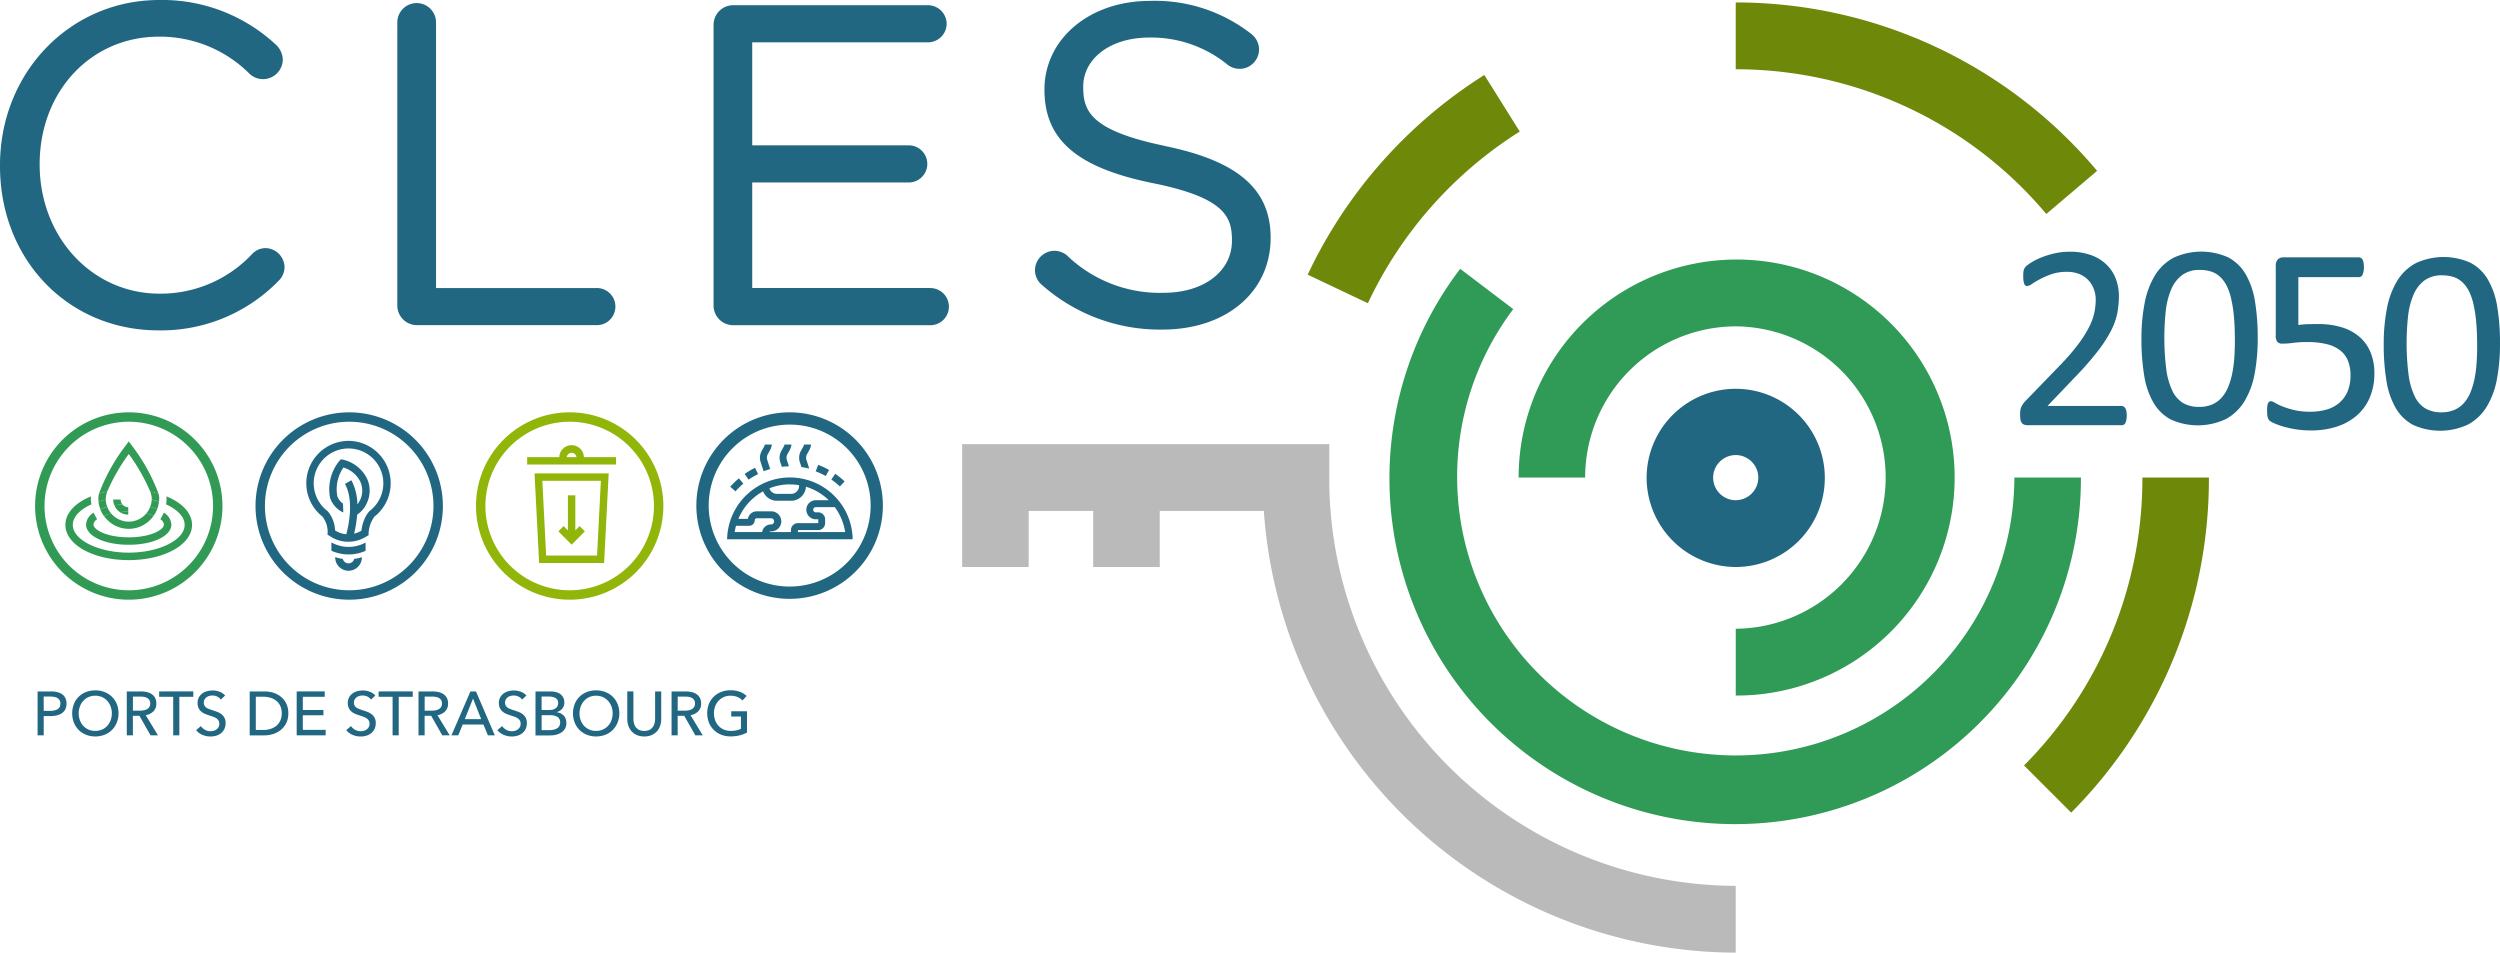 <svg id="Logo" xmlns="http://www.w3.org/2000/svg" xmlns:xlink="http://www.w3.org/1999/xlink" width="225" height="85.738" viewBox="0 0 225 85.738">
  <defs>
    <clipPath id="clip-path">
      <rect id="Rectangle_90" data-name="Rectangle 90" width="225" height="85.738" fill="none"/>
    </clipPath>
  </defs>
  <g id="Groupe_76" data-name="Groupe 76" clip-path="url(#clip-path)">
    <path id="Tracé_155" data-name="Tracé 155" d="M184.354,24.845l5.414,2.57a36.756,36.756,0,0,1,13.668-15.452l-3.186-5.09a42.737,42.737,0,0,0-15.9,17.973M255.4,15.5A42.459,42.459,0,0,0,222.874.345V6.358a36.493,36.493,0,0,1,27.953,13.025Zm4.074,27.6A36.588,36.588,0,0,1,248.82,69.017l4.246,4.242A42.579,42.579,0,0,0,265.461,43.1Z" transform="translate(-66.659 -0.124)" fill="#6e880a"/>
    <path id="Tracé_156" data-name="Tracé 156" d="M227.1,42.455a13.608,13.608,0,0,1,0,27.215v6.013a19.621,19.621,0,1,0-19.542-19.621h5.989A13.6,13.6,0,0,1,227.1,42.455m25.076,13.607a25.076,25.076,0,1,1-45.1-15.159L202.3,37.278a31.116,31.116,0,1,0,55.865,18.785Z" transform="translate(-70.882 -13.083)" fill="#2f9b57"/>
    <path id="Tracé_157" data-name="Tracé 157" d="M242.179,62.542a2.031,2.031,0,1,0-2.031,2.039,2.037,2.037,0,0,0,2.031-2.039m-10.05,0a8.019,8.019,0,1,1,8.019,8.051,8.045,8.045,0,0,1-8.019-8.051" transform="translate(-83.933 -19.563)" fill="#216782"/>
    <path id="Tracé_158" data-name="Tracé 158" d="M168.68,66.1v-3.74H135.637V73.42h5.989V68.374h5.806V73.42h5.989V68.374h9.368a42.707,42.707,0,0,0,42.47,39.753v-6.012A36.7,36.7,0,0,1,168.68,66.1" transform="translate(-49.044 -22.389)" fill="#bababa"/>
    <path id="Tracé_159" data-name="Tracé 159" d="M104.837,13.131c-6.793-1.4-7.347-3.2-7.347-5.331,0-2.559,2.488-4.419,5.917-4.419A10.852,10.852,0,0,1,110.454,5.8a1.752,1.752,0,0,0,2.861-1.354,1.793,1.793,0,0,0-.721-1.409,14.049,14.049,0,0,0-9.11-2.956C98.08.078,94,3.482,94,8.073c0,4.5,2.919,7.021,9.765,8.411,6.575,1.327,7.111,3.095,7.111,5.177,0,2.762-2.53,4.691-6.151,4.691a12.038,12.038,0,0,1-8.735-3.4,1.845,1.845,0,0,0-1.1-.381,1.769,1.769,0,0,0-1.743,1.749,1.736,1.736,0,0,0,.66,1.351,15.985,15.985,0,0,0,10.8,3.991c5.741,0,9.751-3.368,9.751-8.269,0-4.361-2.938-6.905-9.526-8.254M83.731,25.922H67.7v-9.5H81.787a1.671,1.671,0,0,0,0-3.342H67.7V3.811H83.537A1.691,1.691,0,0,0,85.2,2.14,1.691,1.691,0,0,0,83.537.469H65.962a1.77,1.77,0,0,0-1.742,1.75v25.3a1.77,1.77,0,0,0,1.742,1.75H83.731a1.671,1.671,0,0,0,0-3.342m-30.016,0H39.243V2.062a1.743,1.743,0,1,0-3.485,0V27.514a1.77,1.77,0,0,0,1.743,1.75H53.715a1.671,1.671,0,0,0,0-3.342M23.906,22.329a1.681,1.681,0,0,0-1.2.516,11.274,11.274,0,0,1-8.36,3.583c-6.045,0-10.778-5.079-10.778-11.64S8.18,3.3,14.3,3.3a11.387,11.387,0,0,1,8.151,3.333,1.761,1.761,0,0,0,1.22.492,1.79,1.79,0,0,0,1.781-1.75A1.907,1.907,0,0,0,24.807,4,15,15,0,0,0,14.341,0C6.3,0,0,6.53,0,14.866v.079c0,8.43,6.131,14.788,14.262,14.788A14.745,14.745,0,0,0,25.087,25.26a1.722,1.722,0,0,0,.523-1.219,1.752,1.752,0,0,0-1.7-1.711" fill="#216782"/>
    <path id="Tracé_160" data-name="Tracé 160" d="M5.852,98.832h.584a1.764,1.764,0,0,0,.37-.037.933.933,0,0,0,.291-.112.541.541,0,0,0,.19-.2.633.633,0,0,0,.066-.3.579.579,0,0,0-.069-.3.543.543,0,0,0-.189-.2.774.774,0,0,0-.287-.106,1.984,1.984,0,0,0-.361-.031h-.6ZM5.3,97.084H6.5a2.414,2.414,0,0,1,.578.065,1.267,1.267,0,0,1,.445.2.9.9,0,0,1,.283.341,1.268,1.268,0,0,1-.007,1,.968.968,0,0,1-.3.347,1.366,1.366,0,0,1-.456.2,2.367,2.367,0,0,1-.569.064H5.852v1.736H5.3Z" transform="translate(-1.917 -34.855)" fill="#216782"/>
    <path id="Tracé_161" data-name="Tracé 161" d="M13.742,99a1.745,1.745,0,0,0-.106-.611,1.56,1.56,0,0,0-.3-.505,1.384,1.384,0,0,0-.469-.344,1.486,1.486,0,0,0-.62-.126,1.465,1.465,0,0,0-.614.126,1.353,1.353,0,0,0-.467.344,1.551,1.551,0,0,0-.3.505,1.745,1.745,0,0,0-.106.611,1.784,1.784,0,0,0,.106.619,1.461,1.461,0,0,0,.3.5,1.422,1.422,0,0,0,.468.339,1.484,1.484,0,0,0,.611.122,1.527,1.527,0,0,0,.617-.122,1.4,1.4,0,0,0,.472-.339,1.5,1.5,0,0,0,.3-.5A1.784,1.784,0,0,0,13.742,99m.6,0a2.171,2.171,0,0,1-.159.84,1.99,1.99,0,0,1-.436.658,1.923,1.923,0,0,1-.662.43,2.329,2.329,0,0,1-1.665,0,1.916,1.916,0,0,1-.658-.43,1.947,1.947,0,0,1-.434-.658,2.357,2.357,0,0,1,0-1.685,1.891,1.891,0,0,1,.434-.653,1.961,1.961,0,0,1,.658-.421,2.376,2.376,0,0,1,1.665,0,1.968,1.968,0,0,1,.662.421,1.932,1.932,0,0,1,.436.653,2.179,2.179,0,0,1,.159.845" transform="translate(-3.676 -34.799)" fill="#216782"/>
    <path id="Tracé_162" data-name="Tracé 162" d="M18.424,98.815h.634a1.783,1.783,0,0,0,.361-.035.855.855,0,0,0,.292-.109.549.549,0,0,0,.2-.2.561.561,0,0,0,.072-.3.57.57,0,0,0-.072-.3.562.562,0,0,0-.192-.192.811.811,0,0,0-.28-.1,1.76,1.76,0,0,0-.339-.031h-.673Zm0,2.22h-.551V97.084h1.262a2.471,2.471,0,0,1,.539.058,1.343,1.343,0,0,1,.449.188.91.91,0,0,1,.3.337,1.069,1.069,0,0,1,.111.511.949.949,0,0,1-.266.7,1.239,1.239,0,0,1-.69.342l1.1,1.813h-.667l-1-1.758h-.59Z" transform="translate(-6.463 -34.855)" fill="#216782"/>
    <path id="Tracé_163" data-name="Tracé 163" d="M22.436,97.084v.485H23.7v3.466h.552V97.569H25.51v-.485Z" transform="translate(-8.112 -34.855)" fill="#216782"/>
    <path id="Tracé_164" data-name="Tracé 164" d="M29.872,97.759a.887.887,0,0,0-.317-.265.964.964,0,0,0-.45-.1,1.033,1.033,0,0,0-.269.037.746.746,0,0,0-.248.116.665.665,0,0,0-.181.2.558.558,0,0,0-.07.287.525.525,0,0,0,.064.272.58.58,0,0,0,.172.184,1.094,1.094,0,0,0,.255.128q.147.054.314.109.2.062.405.14a1.417,1.417,0,0,1,.373.207.94.94,0,0,1,.378.809,1.167,1.167,0,0,1-.114.533,1.074,1.074,0,0,1-.3.374,1.272,1.272,0,0,1-.435.221,1.816,1.816,0,0,1-.509.072,1.866,1.866,0,0,1-.72-.144,1.436,1.436,0,0,1-.575-.43l.428-.363a1.055,1.055,0,0,0,.372.335,1.041,1.041,0,0,0,.5.128,1.014,1.014,0,0,0,.278-.04.746.746,0,0,0,.253-.122.665.665,0,0,0,.186-.209.6.6,0,0,0,.072-.3.542.542,0,0,0-.076-.3.652.652,0,0,0-.2-.2,1.418,1.418,0,0,0-.3-.143l-.357-.119a3.182,3.182,0,0,1-.373-.137,1.282,1.282,0,0,1-.328-.207.934.934,0,0,1-.234-.309,1.05,1.05,0,0,1-.089-.458,1.014,1.014,0,0,1,.119-.507,1.106,1.106,0,0,1,.312-.353,1.273,1.273,0,0,1,.433-.2,1.876,1.876,0,0,1,.485-.065,1.678,1.678,0,0,1,.646.123,1.272,1.272,0,0,1,.483.33Z" transform="translate(-9.995 -34.798)" fill="#216782"/>
    <path id="Tracé_165" data-name="Tracé 165" d="M35.75,100.55h.689a2.09,2.09,0,0,0,.658-.1,1.52,1.52,0,0,0,.522-.291,1.3,1.3,0,0,0,.343-.469,1.571,1.571,0,0,0,.121-.631,1.613,1.613,0,0,0-.121-.646,1.283,1.283,0,0,0-.343-.467,1.507,1.507,0,0,0-.522-.284,2.109,2.109,0,0,0-.658-.1H35.75ZM35.2,97.084h1.352a2.681,2.681,0,0,1,.755.112,2.007,2.007,0,0,1,.684.353,1.771,1.771,0,0,1,.494.613,1.956,1.956,0,0,1,.19.9,1.9,1.9,0,0,1-.19.879,1.806,1.806,0,0,1-.494.614,2.113,2.113,0,0,1-.684.363,2.463,2.463,0,0,1-.755.12H35.2Z" transform="translate(-12.727 -34.855)" fill="#216782"/>
    <path id="Tracé_166" data-name="Tracé 166" d="M41.825,97.084v3.951h2.607v-.49H42.376V99.228h1.855v-.475H42.376V97.569h1.972v-.485Z" transform="translate(-15.123 -34.855)" fill="#216782"/>
    <path id="Tracé_167" data-name="Tracé 167" d="M51.038,97.759a.887.887,0,0,0-.317-.265.962.962,0,0,0-.45-.1,1.033,1.033,0,0,0-.269.037.746.746,0,0,0-.248.116.674.674,0,0,0-.181.2.558.558,0,0,0-.07.287.525.525,0,0,0,.064.272.58.58,0,0,0,.172.184,1.094,1.094,0,0,0,.255.128q.147.054.314.109.2.062.405.14a1.417,1.417,0,0,1,.373.207.94.94,0,0,1,.378.809,1.167,1.167,0,0,1-.114.533,1.074,1.074,0,0,1-.3.374,1.272,1.272,0,0,1-.435.221,1.816,1.816,0,0,1-.509.072,1.866,1.866,0,0,1-.72-.144,1.436,1.436,0,0,1-.575-.43l.428-.363a1.055,1.055,0,0,0,.372.335,1.042,1.042,0,0,0,.506.128,1.013,1.013,0,0,0,.278-.04.746.746,0,0,0,.253-.122.665.665,0,0,0,.186-.209.6.6,0,0,0,.072-.3.548.548,0,0,0-.075-.3.661.661,0,0,0-.2-.2,1.418,1.418,0,0,0-.3-.143l-.357-.119a3.224,3.224,0,0,1-.373-.137,1.282,1.282,0,0,1-.328-.207.934.934,0,0,1-.234-.309,1.05,1.05,0,0,1-.089-.458,1.014,1.014,0,0,1,.119-.507,1.114,1.114,0,0,1,.312-.353,1.273,1.273,0,0,1,.433-.2,1.876,1.876,0,0,1,.485-.065,1.678,1.678,0,0,1,.646.123,1.272,1.272,0,0,1,.483.33Z" transform="translate(-17.648 -34.798)" fill="#216782"/>
    <path id="Tracé_168" data-name="Tracé 168" d="M53.37,97.084v.485H54.63v3.466h.552V97.569h1.262v-.485Z" transform="translate(-19.297 -34.855)" fill="#216782"/>
    <path id="Tracé_169" data-name="Tracé 169" d="M59.552,98.815h.634a1.787,1.787,0,0,0,.361-.035.856.856,0,0,0,.292-.109.549.549,0,0,0,.2-.2.561.561,0,0,0,.072-.3.57.57,0,0,0-.072-.3.562.562,0,0,0-.192-.192.811.811,0,0,0-.28-.1,1.76,1.76,0,0,0-.339-.031h-.673Zm0,2.22H59V97.084h1.262a2.476,2.476,0,0,1,.539.058,1.343,1.343,0,0,1,.449.188.91.91,0,0,1,.3.337,1.069,1.069,0,0,1,.111.511.949.949,0,0,1-.266.7,1.239,1.239,0,0,1-.69.342l1.1,1.813h-.667l-1-1.758h-.59Z" transform="translate(-21.334 -34.855)" fill="#216782"/>
    <path id="Tracé_170" data-name="Tracé 170" d="M65.584,97.726l.733,1.852H64.845Zm-.234-.642-1.706,3.951h.611l.4-.971h1.867l.4.971h.623L65.85,97.084Z" transform="translate(-23.012 -34.855)" fill="#216782"/>
    <path id="Tracé_171" data-name="Tracé 171" d="M72.342,97.759a.887.887,0,0,0-.317-.265.962.962,0,0,0-.45-.1,1.033,1.033,0,0,0-.269.037.746.746,0,0,0-.248.116.673.673,0,0,0-.181.2.558.558,0,0,0-.07.287.525.525,0,0,0,.064.272.58.58,0,0,0,.172.184,1.094,1.094,0,0,0,.255.128q.147.054.314.109.2.062.405.14a1.417,1.417,0,0,1,.373.207.94.94,0,0,1,.378.809,1.167,1.167,0,0,1-.114.533,1.074,1.074,0,0,1-.3.374,1.272,1.272,0,0,1-.435.221,1.816,1.816,0,0,1-.509.072,1.866,1.866,0,0,1-.72-.144,1.436,1.436,0,0,1-.575-.43l.428-.363a1.055,1.055,0,0,0,.372.335,1.042,1.042,0,0,0,.506.128,1.013,1.013,0,0,0,.278-.04.746.746,0,0,0,.253-.122.665.665,0,0,0,.186-.209.6.6,0,0,0,.072-.3.542.542,0,0,0-.076-.3.652.652,0,0,0-.2-.2,1.418,1.418,0,0,0-.3-.143l-.357-.119a3.182,3.182,0,0,1-.373-.137,1.282,1.282,0,0,1-.328-.207.934.934,0,0,1-.234-.309,1.05,1.05,0,0,1-.089-.458,1.014,1.014,0,0,1,.119-.507,1.114,1.114,0,0,1,.312-.353,1.273,1.273,0,0,1,.433-.2,1.876,1.876,0,0,1,.485-.065,1.678,1.678,0,0,1,.646.123,1.272,1.272,0,0,1,.483.33Z" transform="translate(-25.352 -34.798)" fill="#216782"/>
    <path id="Tracé_172" data-name="Tracé 172" d="M76.043,100.566h.689a2.008,2.008,0,0,0,.347-.03,1,1,0,0,0,.317-.109.623.623,0,0,0,.227-.21.584.584,0,0,0,.086-.332.562.562,0,0,0-.239-.507,1.264,1.264,0,0,0-.689-.156h-.739Zm0-1.813h.718a1.159,1.159,0,0,0,.3-.037A.716.716,0,0,0,77.3,98.6a.521.521,0,0,0,.167-.189.586.586,0,0,0,.063-.276.488.488,0,0,0-.234-.456,1.261,1.261,0,0,0-.629-.135h-.628Zm-.551-1.668h1.357a1.967,1.967,0,0,1,.444.051,1.145,1.145,0,0,1,.4.167.919.919,0,0,1,.283.307.939.939,0,0,1,.109.474.838.838,0,0,1-.188.553.97.97,0,0,1-.5.307v.012a1.11,1.11,0,0,1,.35.1.888.888,0,0,1,.278.2.862.862,0,0,1,.181.29,1.034,1.034,0,0,1,.063.372,1.009,1.009,0,0,1-.116.5.992.992,0,0,1-.317.349,1.5,1.5,0,0,1-.471.207,2.27,2.27,0,0,1-.575.07h-1.3Z" transform="translate(-27.296 -34.855)" fill="#216782"/>
    <path id="Tracé_173" data-name="Tracé 173" d="M84.343,99a1.745,1.745,0,0,0-.106-.611,1.56,1.56,0,0,0-.3-.505,1.384,1.384,0,0,0-.469-.344,1.486,1.486,0,0,0-.62-.126,1.465,1.465,0,0,0-.614.126,1.352,1.352,0,0,0-.467.344,1.551,1.551,0,0,0-.3.505,1.745,1.745,0,0,0-.106.611,1.784,1.784,0,0,0,.106.619,1.461,1.461,0,0,0,.3.5,1.415,1.415,0,0,0,.468.339,1.484,1.484,0,0,0,.611.122,1.527,1.527,0,0,0,.617-.122,1.4,1.4,0,0,0,.472-.339,1.5,1.5,0,0,0,.3-.5A1.784,1.784,0,0,0,84.343,99m.6,0a2.171,2.171,0,0,1-.159.84,1.99,1.99,0,0,1-.436.658,1.923,1.923,0,0,1-.662.43,2.329,2.329,0,0,1-1.665,0,1.916,1.916,0,0,1-.658-.43,1.947,1.947,0,0,1-.434-.658,2.357,2.357,0,0,1,0-1.685,1.891,1.891,0,0,1,.434-.653,1.961,1.961,0,0,1,.658-.421,2.376,2.376,0,0,1,1.665,0,1.968,1.968,0,0,1,.662.421,1.932,1.932,0,0,1,.436.653,2.179,2.179,0,0,1,.159.845" transform="translate(-29.204 -34.799)" fill="#216782"/>
    <path id="Tracé_174" data-name="Tracé 174" d="M89.961,101.136a1.617,1.617,0,0,1-.678-.131,1.39,1.39,0,0,1-.479-.349,1.442,1.442,0,0,1-.28-.5,1.867,1.867,0,0,1-.093-.583v-2.49h.551V99.54a1.572,1.572,0,0,0,.05.4.989.989,0,0,0,.164.355.83.83,0,0,0,.3.251,1.169,1.169,0,0,0,.926,0,.822.822,0,0,0,.3-.251,1.022,1.022,0,0,0,.164-.355,1.661,1.661,0,0,0,.049-.4V97.084h.551v2.49a1.83,1.83,0,0,1-.093.583,1.413,1.413,0,0,1-.28.5,1.389,1.389,0,0,1-.478.349,1.627,1.627,0,0,1-.678.131" transform="translate(-31.975 -34.855)" fill="#216782"/>
    <path id="Tracé_175" data-name="Tracé 175" d="M95.224,98.815h.634a1.783,1.783,0,0,0,.361-.035.855.855,0,0,0,.292-.109.555.555,0,0,0,.2-.2.567.567,0,0,0,.072-.3.576.576,0,0,0-.072-.3.57.57,0,0,0-.192-.192.806.806,0,0,0-.28-.1,1.76,1.76,0,0,0-.339-.031h-.673Zm0,2.22h-.551V97.084h1.262a2.471,2.471,0,0,1,.539.058,1.352,1.352,0,0,1,.449.188.914.914,0,0,1,.3.337,1.069,1.069,0,0,1,.111.511.949.949,0,0,1-.266.7,1.239,1.239,0,0,1-.69.342l1.1,1.813h-.667l-1-1.758h-.59Z" transform="translate(-34.232 -34.855)" fill="#216782"/>
    <path id="Tracé_176" data-name="Tracé 176" d="M102.874,97.843a1.264,1.264,0,0,0-.452-.313,1.574,1.574,0,0,0-.614-.117,1.477,1.477,0,0,0-.623.126,1.372,1.372,0,0,0-.472.344,1.549,1.549,0,0,0-.3.5,1.765,1.765,0,0,0-.105.611,1.791,1.791,0,0,0,.105.619,1.5,1.5,0,0,0,.3.505,1.355,1.355,0,0,0,.478.338,1.59,1.59,0,0,0,.635.124,2.461,2.461,0,0,0,.511-.051,1.517,1.517,0,0,0,.4-.144v-1.1h-.873v-.47h1.417v1.914a2.842,2.842,0,0,1-.678.257,3.37,3.37,0,0,1-.8.089,2.272,2.272,0,0,1-.849-.153,1.918,1.918,0,0,1-.663-.431,1.943,1.943,0,0,1-.435-.658,2.354,2.354,0,0,1,0-1.686,1.91,1.91,0,0,1,.439-.653,2,2,0,0,1,.664-.421,2.272,2.272,0,0,1,.834-.151,2.393,2.393,0,0,1,.842.139,1.771,1.771,0,0,1,.614.374Z" transform="translate(-36.052 -34.799)" fill="#216782"/>
    <path id="Tracé_177" data-name="Tracé 177" d="M294.381,50.077a2.255,2.255,0,0,1-.029.381,1.13,1.13,0,0,1-.083.279.373.373,0,0,1-.142.167.368.368,0,0,1-.2.053h-8.466a.92.92,0,0,1-.29-.041.513.513,0,0,1-.213-.137.586.586,0,0,1-.13-.273,1.958,1.958,0,0,1-.042-.44,3.983,3.983,0,0,1,.018-.416,1.021,1.021,0,0,1,.079-.315,1.779,1.779,0,0,1,.153-.274,2.233,2.233,0,0,1,.237-.291l3.062-3.163a19.631,19.631,0,0,0,1.7-1.961,10.452,10.452,0,0,0,.988-1.581,5.224,5.224,0,0,0,.457-1.3,5.9,5.9,0,0,0,.11-1.094,2.74,2.74,0,0,0-.171-.969,2.369,2.369,0,0,0-.495-.8,2.3,2.3,0,0,0-.812-.547,2.926,2.926,0,0,0-1.124-.2,4.131,4.131,0,0,0-1.338.2,7.042,7.042,0,0,0-1.039.44,8.388,8.388,0,0,0-.745.44.952.952,0,0,1-.446.2.255.255,0,0,1-.153-.047.332.332,0,0,1-.11-.154,1.24,1.24,0,0,1-.068-.285,3.262,3.262,0,0,1-.024-.428c0-.119,0-.222.012-.309a1.081,1.081,0,0,1,.041-.226.874.874,0,0,1,.077-.178.9.9,0,0,1,.19-.208,3.885,3.885,0,0,1,.492-.339,5.7,5.7,0,0,1,.876-.422,7.857,7.857,0,0,1,1.161-.351,6.017,6.017,0,0,1,1.332-.143,5.5,5.5,0,0,1,1.948.315,3.874,3.874,0,0,1,1.385.861,3.514,3.514,0,0,1,.823,1.272,4.351,4.351,0,0,1,.273,1.545,8.361,8.361,0,0,1-.13,1.468A6,6,0,0,1,293,42.391a11.928,11.928,0,0,1-1.214,1.89,27.625,27.625,0,0,1-2.107,2.4l-2.427,2.544h6.666a.348.348,0,0,1,.183.053.464.464,0,0,1,.154.16.8.8,0,0,1,.1.268,2.139,2.139,0,0,1,.029.374" transform="translate(-102.975 -12.69)" fill="#216782"/>
    <path id="Tracé_178" data-name="Tracé 178" d="M329.254,46.545a5.5,5.5,0,0,1-.414,2.2,4.444,4.444,0,0,1-1.17,1.62,5.166,5.166,0,0,1-1.8,1,7.4,7.4,0,0,1-2.323.344,8.706,8.706,0,0,1-1.348-.1,8.807,8.807,0,0,1-1.134-.249,6.722,6.722,0,0,1-.816-.291,1.743,1.743,0,0,1-.408-.225.587.587,0,0,1-.124-.154,1.08,1.08,0,0,1-.065-.172,1.257,1.257,0,0,1-.042-.256c-.008-.1-.011-.225-.011-.368a3.41,3.41,0,0,1,.017-.362.858.858,0,0,1,.065-.262.37.37,0,0,1,.112-.148.246.246,0,0,1,.148-.047.854.854,0,0,1,.366.148,5.084,5.084,0,0,0,.668.32,7.605,7.605,0,0,0,1.04.326,6.143,6.143,0,0,0,1.472.154,5.277,5.277,0,0,0,1.454-.19,3.053,3.053,0,0,0,1.141-.594,2.79,2.79,0,0,0,.75-1.015,3.655,3.655,0,0,0,.272-1.49,3.408,3.408,0,0,0-.23-1.3,2.25,2.25,0,0,0-.709-.938,3.209,3.209,0,0,0-1.212-.558,7.237,7.237,0,0,0-1.749-.184,9.313,9.313,0,0,0-1.241.071,7.184,7.184,0,0,1-.97.071.617.617,0,0,1-.472-.154.9.9,0,0,1-.142-.593V36.9a.809.809,0,0,1,.183-.582.7.7,0,0,1,.526-.19h6.773a.347.347,0,0,1,.183.054.413.413,0,0,1,.148.16.9.9,0,0,1,.088.273,2.258,2.258,0,0,1,.03.392,1.578,1.578,0,0,1-.114.665.349.349,0,0,1-.317.238H322.41v4.308a6.775,6.775,0,0,1,.815-.071q.415-.012.962-.012a7.011,7.011,0,0,1,2.21.315,4.337,4.337,0,0,1,1.577.89,3.7,3.7,0,0,1,.957,1.394,4.887,4.887,0,0,1,.324,1.816" transform="translate(-115.56 -12.969)" fill="#216782"/>
    <path id="Tracé_179" data-name="Tracé 179" d="M312.352,43.109a17.128,17.128,0,0,1-.275,3.193,7.321,7.321,0,0,1-.912,2.483,4.468,4.468,0,0,1-1.666,1.608,5.92,5.92,0,0,1-4.94.059,3.947,3.947,0,0,1-1.572-1.5,7.044,7.044,0,0,1-.848-2.442,19.613,19.613,0,0,1-.252-3.328,16.8,16.8,0,0,1,.281-3.187,7.51,7.51,0,0,1,.912-2.489,4.427,4.427,0,0,1,1.661-1.608,5.923,5.923,0,0,1,4.94-.058,3.951,3.951,0,0,1,1.572,1.5,7.067,7.067,0,0,1,.848,2.442,19.683,19.683,0,0,1,.251,3.328m-2.058.141q0-1.138-.082-2.043a12.222,12.222,0,0,0-.24-1.6,5.2,5.2,0,0,0-.409-1.192,2.833,2.833,0,0,0-.6-.822,2.161,2.161,0,0,0-.8-.47,3.247,3.247,0,0,0-1.012-.147,2.6,2.6,0,0,0-1.613.47,3.15,3.15,0,0,0-.976,1.291,6.8,6.8,0,0,0-.485,1.926,22.959,22.959,0,0,0,.047,5.265,6.411,6.411,0,0,0,.555,1.943,2.525,2.525,0,0,0,.97,1.092,2.823,2.823,0,0,0,1.433.34,2.936,2.936,0,0,0,1.152-.211,2.415,2.415,0,0,0,.853-.605,3.308,3.308,0,0,0,.591-.945,6.53,6.53,0,0,0,.374-1.221,10.483,10.483,0,0,0,.193-1.449q.053-.781.052-1.626" transform="translate(-109.157 -12.683)" fill="#216782"/>
    <path id="Tracé_180" data-name="Tracé 180" d="M346.506,43.867a17.128,17.128,0,0,1-.275,3.193,7.321,7.321,0,0,1-.912,2.483,4.468,4.468,0,0,1-1.666,1.608,5.92,5.92,0,0,1-4.94.059,3.947,3.947,0,0,1-1.572-1.5,7.043,7.043,0,0,1-.848-2.442,19.613,19.613,0,0,1-.252-3.328,16.8,16.8,0,0,1,.281-3.187,7.51,7.51,0,0,1,.912-2.489,4.427,4.427,0,0,1,1.661-1.608,5.923,5.923,0,0,1,4.94-.058,3.951,3.951,0,0,1,1.572,1.5,7.067,7.067,0,0,1,.848,2.442,19.689,19.689,0,0,1,.251,3.328m-2.058.141q0-1.138-.082-2.043a12.222,12.222,0,0,0-.24-1.6,5.2,5.2,0,0,0-.409-1.192,2.832,2.832,0,0,0-.6-.822,2.161,2.161,0,0,0-.8-.47,3.248,3.248,0,0,0-1.012-.147,2.6,2.6,0,0,0-1.613.47,3.15,3.15,0,0,0-.976,1.291,6.8,6.8,0,0,0-.485,1.926,22.961,22.961,0,0,0,.047,5.265,6.41,6.41,0,0,0,.555,1.943,2.526,2.526,0,0,0,.97,1.092,2.823,2.823,0,0,0,1.433.34,2.936,2.936,0,0,0,1.152-.211,2.415,2.415,0,0,0,.853-.605,3.308,3.308,0,0,0,.591-.945,6.534,6.534,0,0,0,.374-1.221,10.483,10.483,0,0,0,.193-1.449q.053-.781.052-1.626" transform="translate(-121.506 -12.955)" fill="#216782"/>
    <path id="Tracé_181" data-name="Tracé 181" d="M13.445,74.758a8.431,8.431,0,1,1,8.4-8.432,8.424,8.424,0,0,1-8.4,8.432m0-16.015A7.584,7.584,0,1,0,21,66.327a7.577,7.577,0,0,0-7.553-7.583" transform="translate(-1.825 -20.786)" fill="#319b56"/>
    <path id="Tracé_182" data-name="Tracé 182" d="M16.629,70.14h-.667a1.351,1.351,0,0,0,.106.519c.231-.037.474-.063.725-.079a.679.679,0,0,1-.164-.439" transform="translate(-5.772 -25.181)" fill="#319b56"/>
    <path id="Tracé_183" data-name="Tracé 183" d="M17.123,72a1.337,1.337,0,0,0,.534.11V71.84c-.265,0-.515.015-.751.039a1.345,1.345,0,0,0,.217.119" transform="translate(-6.113 -25.792)" fill="#319b56"/>
    <path id="Tracé_184" data-name="Tracé 184" d="M18.367,72.193a2.066,2.066,0,0,1-.949.565,2,2,0,0,1-1.085,0,2.073,2.073,0,0,1-.949-.565c-.029-.031-.057-.065-.085-.1a4.732,4.732,0,0,0-.668.2c.009.013.015.027.024.04a2.8,2.8,0,0,0,.528.554,2.715,2.715,0,0,0,3.386,0,2.764,2.764,0,0,0,.528-.554c.009-.013.016-.027.025-.04a4.742,4.742,0,0,0-.669-.2c-.027.033-.055.066-.085.1" transform="translate(-5.29 -25.884)" fill="#319b56"/>
    <path id="Tracé_185" data-name="Tracé 185" d="M21.174,70.8a4.949,4.949,0,0,1,.626.21,2.747,2.747,0,0,0,.16-.653c0-.008,0-.016,0-.024-.208-.068-.427-.129-.654-.181,0,.013,0,.026,0,.038a2.082,2.082,0,0,1-.132.61" transform="translate(-7.656 -25.184)" fill="#319b56"/>
    <path id="Tracé_186" data-name="Tracé 186" d="M18.567,66.5c.257.05.5.111.742.18A16.664,16.664,0,0,0,16.9,62.338l-.267-.361-.268.361a16.664,16.664,0,0,0-2.413,4.339c.237-.069.486-.13.742-.18a17.2,17.2,0,0,1,1.939-3.387A17.2,17.2,0,0,1,18.567,66.5" transform="translate(-5.043 -22.251)" fill="#319b56"/>
    <path id="Tracé_187" data-name="Tracé 187" d="M14.541,70.187l0-.038q-.341.079-.654.181v.024a2.723,2.723,0,0,0,.16.653,4.816,4.816,0,0,1,.626-.21,2.082,2.082,0,0,1-.132-.61" transform="translate(-5.021 -25.185)" fill="#319b56"/>
    <path id="Tracé_188" data-name="Tracé 188" d="M13.91,69.309a2,2,0,0,0-.053.425v.008a2.023,2.023,0,0,1,.057-.434h0" transform="translate(-5.01 -24.883)" fill="#319b56"/>
    <path id="Tracé_189" data-name="Tracé 189" d="M22.4,69.742v-.008a2,2,0,0,0-.053-.425h-.005a2.022,2.022,0,0,1,.057.434" transform="translate(-8.08 -24.883)" fill="#319b56"/>
    <path id="Tracé_190" data-name="Tracé 190" d="M18.311,69.692c.005.06.013.123.013.18a3.507,3.507,0,0,1-.024.395c-.006.049-.014.1-.022.146,1.021.462,1.673,1.124,1.673,1.845,0,1.357-2.3,2.5-5.033,2.5s-5.033-1.146-5.033-2.5c0-.722.652-1.384,1.672-1.845-.008-.049-.016-.1-.021-.146a3.363,3.363,0,0,1-.024-.395c0-.057.008-.12.013-.18-1.408.572-2.307,1.5-2.307,2.566,0,1.779,2.5,3.173,5.7,3.173s5.7-1.394,5.7-3.173c0-1.066-.9-1.993-2.307-2.566" transform="translate(-3.333 -25.02)" fill="#319b56"/>
    <path id="Tracé_191" data-name="Tracé 191" d="M21.183,69.028a2.026,2.026,0,0,1,.133.624c0,.031,0,.062,0,.094.227.053.446.113.654.181a2.816,2.816,0,0,0,.018-.286,2.011,2.011,0,0,0-.057-.433c-.237-.069-.485-.13-.742-.18" transform="translate(-7.659 -24.782)" fill="#319b56"/>
    <path id="Tracé_192" data-name="Tracé 192" d="M14.529,69.746c0-.031,0-.062,0-.094a2.019,2.019,0,0,1,.133-.624c-.257.05-.5.111-.742.18a2.016,2.016,0,0,0-.057.433,2.816,2.816,0,0,0,.018.286q.312-.1.654-.181" transform="translate(-5.01 -24.782)" fill="#319b56"/>
    <path id="Tracé_193" data-name="Tracé 193" d="M19.144,73.044c0,.483-1.207,1.156-3.172,1.156S12.8,73.527,12.8,73.044a.668.668,0,0,1,.331-.475,3.417,3.417,0,0,1-.311-.592,1.336,1.336,0,0,0-.687,1.067c0,1.041,1.65,1.826,3.839,1.826s3.839-.785,3.839-1.826a1.337,1.337,0,0,0-.688-1.067,3.371,3.371,0,0,1-.31.592.67.67,0,0,1,.331.475" transform="translate(-4.387 -25.841)" fill="#319b56"/>
    <path id="Tracé_194" data-name="Tracé 194" d="M16.624,71.515c.236-.024.486-.038.751-.039v-.4a.677.677,0,0,1-.469-.189.6.6,0,0,1-.053-.06q-.378.024-.725.079c.008.019.015.04.024.059a1.371,1.371,0,0,0,.472.551" transform="translate(-5.832 -25.427)" fill="#319b56"/>
    <path id="Tracé_195" data-name="Tracé 195" d="M14.452,71.962a4.634,4.634,0,0,1,.669-.2,2.07,2.07,0,0,1-.338-.551c-.006-.016-.011-.033-.018-.05a5.02,5.02,0,0,0-.626.21v.005a2.753,2.753,0,0,0,.312.588" transform="translate(-5.112 -25.547)" fill="#319b56"/>
    <path id="Tracé_196" data-name="Tracé 196" d="M20.954,71.209a2.1,2.1,0,0,1-.338.551,4.546,4.546,0,0,1,.668.2,2.771,2.771,0,0,0,.313-.588v-.005a4.775,4.775,0,0,0-.626-.21c-.006.017-.011.033-.018.05" transform="translate(-7.454 -25.547)" fill="#319b56"/>
    <path id="Tracé_197" data-name="Tracé 197" d="M14.44,72.084l.01,0a2.71,2.71,0,0,1-.312-.588l0,0-.005,0c0,.007,0,.015.007.021a2.756,2.756,0,0,0,.3.573" transform="translate(-5.109 -25.665)" fill="#319b56"/>
    <path id="Tracé_198" data-name="Tracé 198" d="M21.975,71.492a2.725,2.725,0,0,1-.312.588l.01,0a2.773,2.773,0,0,0,.3-.573c0-.007,0-.015.007-.021l-.006,0v.005" transform="translate(-7.833 -25.665)" fill="#319b56"/>
    <path id="Tracé_199" data-name="Tracé 199" d="M44.52,74.758a8.431,8.431,0,1,1,8.4-8.432,8.424,8.424,0,0,1-8.4,8.432m0-16.015a7.584,7.584,0,1,0,7.553,7.583,7.577,7.577,0,0,0-7.553-7.583" transform="translate(-13.061 -20.786)" fill="#216782"/>
    <path id="Tracé_200" data-name="Tracé 200" d="M46.976,61.9a3.817,3.817,0,0,0-2.361,6.8A2.219,2.219,0,0,1,45.1,70.14l-.013.2.175.105a2.91,2.91,0,0,0,1.688.535,3.051,3.051,0,0,0,1.669-.494l.162-.092.006-.187a2.767,2.767,0,0,1,.521-1.484A3.817,3.817,0,0,0,46.976,61.9m1.947,6.277c-.02.016-.039.033-.059.048a2.255,2.255,0,0,0-.27.359,3.625,3.625,0,0,0-.456,1.406,2.629,2.629,0,0,1-.658.265,10.507,10.507,0,0,0,.278-1.714,2.477,2.477,0,0,0,.913-1.137,2.6,2.6,0,0,0-.013-2.077,3.2,3.2,0,0,0-2.188-1.736l-.173-.033-.125.126a4.025,4.025,0,0,0-.845,3.377A2.3,2.3,0,0,0,46.5,68.347a6.456,6.456,0,0,0-.029-.813,1.31,1.31,0,0,1-.5-.651,3.452,3.452,0,0,1,.551-2.586,2.514,2.514,0,0,1,1.53,1.3,1.949,1.949,0,0,1,.006,1.545,2.055,2.055,0,0,1-.279.479,4.866,4.866,0,0,0-.54-2.176l-.582.327c.865,1.555.271,3.991.122,4.531a2.1,2.1,0,0,1-1.009-.34,2.9,2.9,0,0,0-.484-1.495,2.234,2.234,0,0,0-.219-.268c-.009-.009-.015-.019-.024-.028l-.005.006a3.133,3.133,0,1,1,3.889-.005" transform="translate(-15.612 -22.223)" fill="#216782"/>
    <path id="Tracé_201" data-name="Tracé 201" d="M46.719,76.161v.75a3.774,3.774,0,0,0,3.077.007v-.746a3.179,3.179,0,0,1-3.077-.011" transform="translate(-16.893 -27.343)" fill="#216782"/>
    <path id="Tracé_202" data-name="Tracé 202" d="M48.962,78.381a.529.529,0,0,1-1.027,0,3.777,3.777,0,0,1-.683-.159c0,.01,0,.018,0,.027a1.2,1.2,0,1,0,2.4,0c0-.007,0-.014,0-.021a3.782,3.782,0,0,1-.684.156" transform="translate(-17.084 -28.082)" fill="#216782"/>
    <path id="Tracé_203" data-name="Tracé 203" d="M75.6,74.758a8.431,8.431,0,1,1,8.4-8.432,8.424,8.424,0,0,1-8.4,8.432m0-16.015a7.584,7.584,0,1,0,7.553,7.583A7.577,7.577,0,0,0,75.6,58.743" transform="translate(-24.298 -20.786)" fill="#91b508"/>
    <path id="Tracé_204" data-name="Tracé 204" d="M75.768,74.534h5.849l.412-8.067H75.355Zm5.559-7.4-.344,6.728H76.4l-.343-6.728Z" transform="translate(-27.247 -23.863)" fill="#91b508"/>
    <path id="Tracé_205" data-name="Tracé 205" d="M81.1,72.791l-.472-.474-.386.388V69.548h-.668v3.157l-.386-.388-.472.474,1.192,1.2Z" transform="translate(-28.462 -24.969)" fill="#91b508"/>
    <path id="Tracé_206" data-name="Tracé 206" d="M79.422,63.587a1.107,1.107,0,0,0-2.213,0H74.315v.67h8v-.67ZM78.316,63.2a.445.445,0,0,1,.439.391h-.878a.445.445,0,0,1,.439-.391" transform="translate(-26.871 -22.448)" fill="#91b508"/>
    <path id="Tracé_207" data-name="Tracé 207" d="M106.633,74.682a8.393,8.393,0,1,1,8.359-8.393,8.386,8.386,0,0,1-8.359,8.393m0-15.68a7.287,7.287,0,1,0,7.258,7.287A7.281,7.281,0,0,0,106.633,59" transform="translate(-35.534 -20.786)" fill="#216782"/>
    <path id="Tracé_208" data-name="Tracé 208" d="M106.184,66.249l-.274-.562a7.155,7.155,0,0,0-.933.551l.354.513a6.588,6.588,0,0,1,.853-.5" transform="translate(-37.958 -23.583)" fill="#216782"/>
    <path id="Tracé_209" data-name="Tracé 209" d="M104.127,67.641l-.4-.479a7.3,7.3,0,0,0-.776.758l.466.414a6.658,6.658,0,0,1,.709-.693" transform="translate(-37.225 -24.112)" fill="#216782"/>
    <path id="Tracé_210" data-name="Tracé 210" d="M118.39,67.209a7.23,7.23,0,0,0-.843-.682l-.353.514a6.6,6.6,0,0,1,.77.624Z" transform="translate(-42.375 -23.884)" fill="#216782"/>
    <path id="Tracé_211" data-name="Tracé 211" d="M116.2,65.73a7.135,7.135,0,0,0-.982-.46l-.22.585a6.486,6.486,0,0,1,.9.42Z" transform="translate(-41.582 -23.433)" fill="#216782"/>
    <path id="Tracé_212" data-name="Tracé 212" d="M113.754,71.958a5.647,5.647,0,0,0-5.6-4.917,5.632,5.632,0,0,0-2.5.587A5.677,5.677,0,0,0,102.5,72.6h11.294v-.233c-.009-.137-.02-.272-.038-.406m-5.6-4.293a5.051,5.051,0,0,1,.817.068c0,.021.006.041.006.062a.72.72,0,0,1-.717.72h-1.279a.717.717,0,0,1-.678-.5,5,5,0,0,1,1.851-.355m-4.976,4.293a5.039,5.039,0,0,1,.123-.566h1.191a.494.494,0,0,0,.492-.495.182.182,0,0,1,.181-.182h1.306a.278.278,0,0,1,0,.555h-.026a.8.8,0,0,0-.792.688h-2.476Zm3.133,0a.179.179,0,0,1,.135-.063h.026a.9.9,0,0,0,0-1.805h-1.306a.807.807,0,0,0-.794.677c-.23,0-.558,0-.858,0,.042-.1.084-.2.131-.29a5.059,5.059,0,0,1,2.091-2.188,1.34,1.34,0,0,0,1.244.851h1.279a1.343,1.343,0,0,0,1.336-1.263,5.04,5.04,0,0,1,2.054,1.211h-1.161a.859.859,0,0,0,0,1.718h.216v.347H108.87a.625.625,0,0,0-.622.625v.179Zm2.563,0v-.179H110.7a.625.625,0,0,0,.622-.625v-.347a.625.625,0,0,0-.622-.625h-.216a.234.234,0,0,1,0-.469h1.708a5.03,5.03,0,0,1,.933,2.245Z" transform="translate(-37.061 -24.069)" fill="#216782"/>
    <path id="Tracé_213" data-name="Tracé 213" d="M107.463,64.817q.29-.111.592-.194l-.267-.832a.638.638,0,0,1,.049-.5l.215-.387a1.26,1.26,0,0,0,.15-.49h-.626a.609.609,0,0,1-.068.186l-.215.387a1.266,1.266,0,0,0-.1,1Z" transform="translate(-38.738 -22.406)" fill="#216782"/>
    <path id="Tracé_214" data-name="Tracé 214" d="M110.1,64.419c.211-.024.424-.038.64-.044l-.187-.584a.636.636,0,0,1,.049-.5l.215-.387a1.263,1.263,0,0,0,.15-.49h-.625a.641.641,0,0,1-.068.186l-.215.387a1.268,1.268,0,0,0-.1,1Z" transform="translate(-39.737 -22.406)" fill="#216782"/>
    <path id="Tracé_215" data-name="Tracé 215" d="M112.867,64.442a6.963,6.963,0,0,1,.7.137l-.253-.787a.637.637,0,0,1,.05-.5l.215-.387a1.26,1.26,0,0,0,.15-.49H113.1a.659.659,0,0,1-.068.186l-.215.387a1.263,1.263,0,0,0-.1,1Z" transform="translate(-40.735 -22.406)" fill="#216782"/>
  </g>
</svg>
